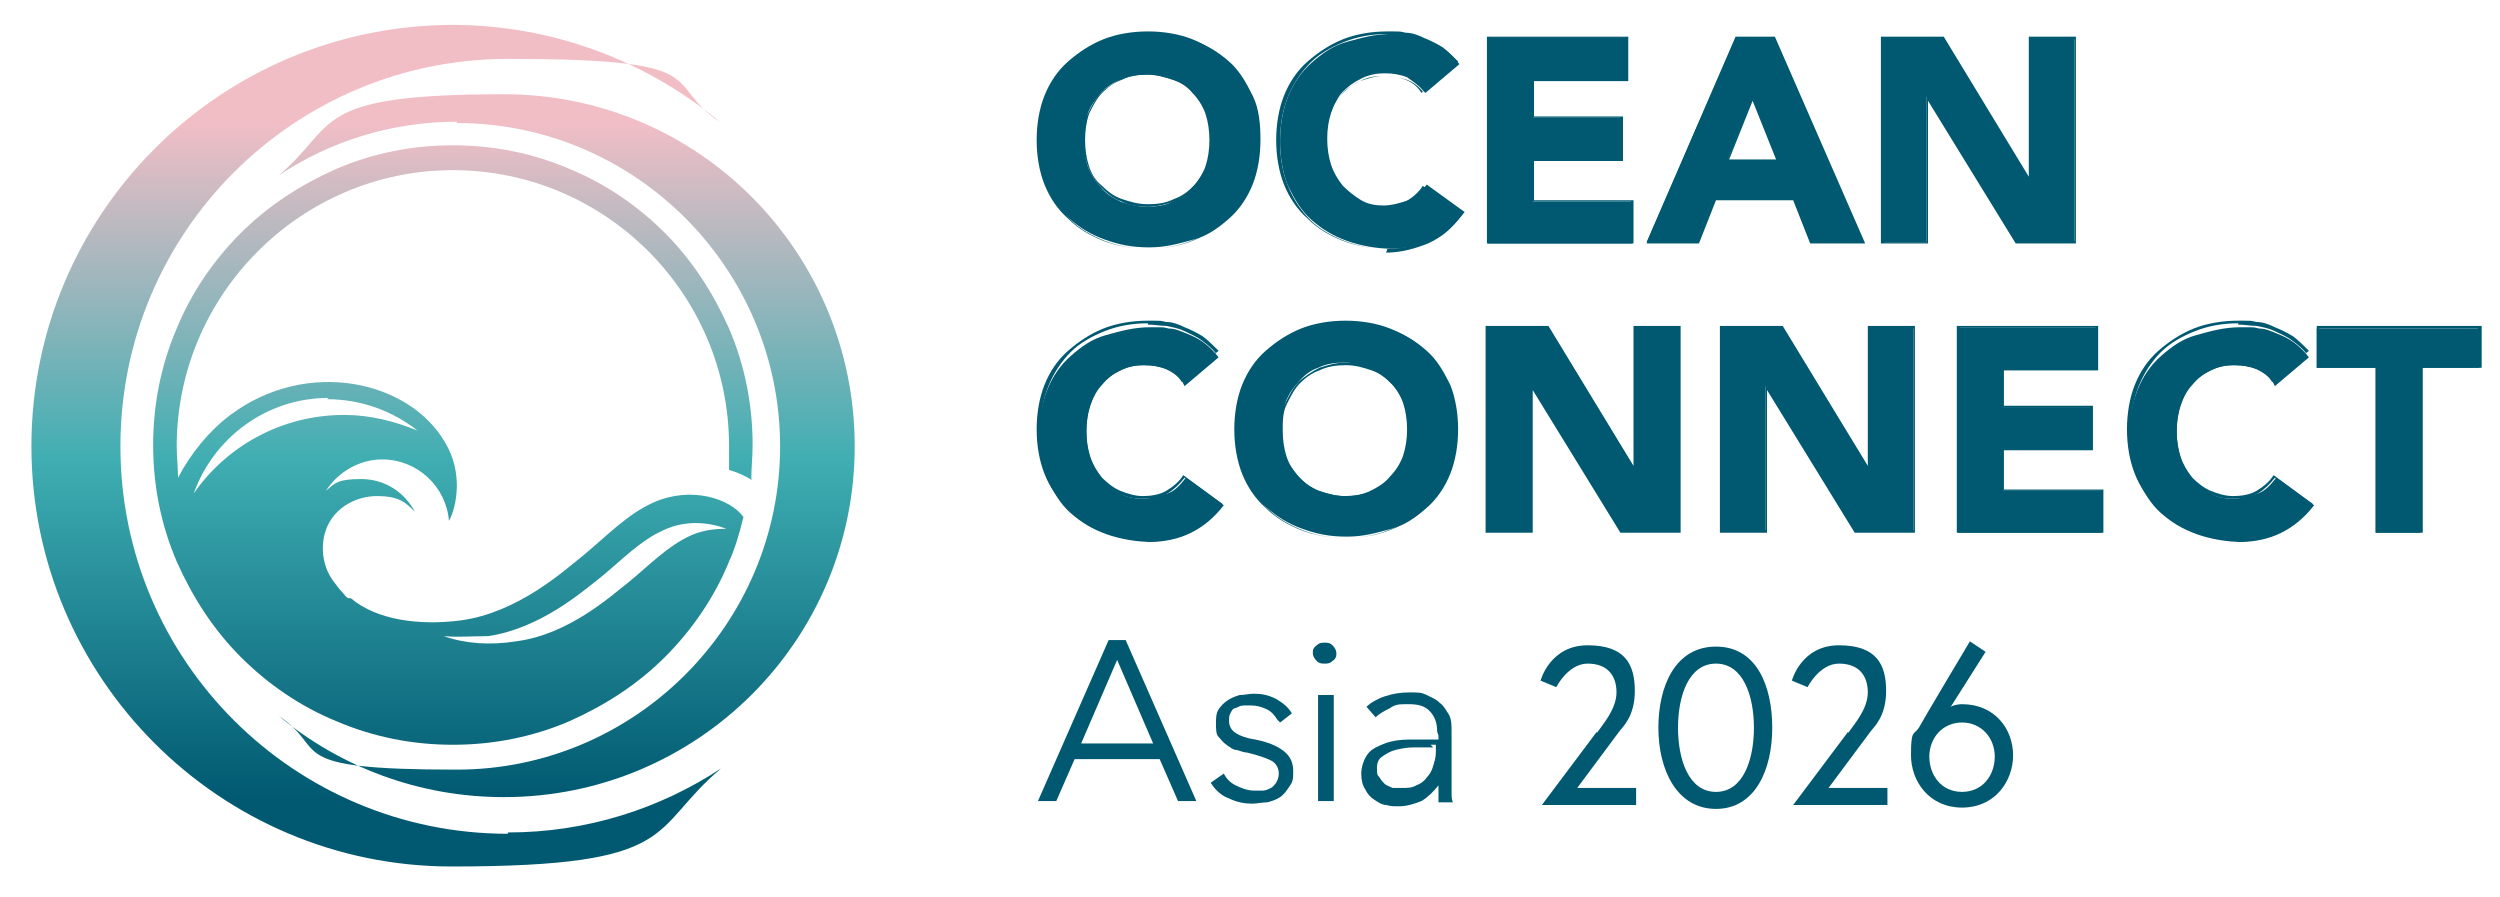 <?xml version="1.0" encoding="UTF-8"?>
<svg id="Layer_1" xmlns="http://www.w3.org/2000/svg" xmlns:xlink="http://www.w3.org/1999/xlink" version="1.1" viewBox="0 0 191 68.5">
  <!-- Generator: Adobe Illustrator 29.5.1, SVG Export Plug-In . SVG Version: 2.1.0 Build 141)  -->
  <defs>
    <style>
      .st0 {
        fill: #005971;
      }

      .st1 {
        fill: url(#linear-gradient2);
      }

      .st2 {
        fill: url(#linear-gradient1);
      }

      .st3 {
        fill: url(#linear-gradient);
      }

      .st4 {
        isolation: isolate;
      }
    </style>
    <linearGradient id="linear-gradient" x1="28.7" y1="60.8" x2="28.7" y2="9.1" gradientTransform="translate(0 70.1) scale(1 -1)" gradientUnits="userSpaceOnUse">
      <stop offset="0" stop-color="#f2bec6"/>
      <stop offset=".5" stop-color="#3faeb2"/>
      <stop offset="1" stop-color="#005971"/>
    </linearGradient>
    <linearGradient id="linear-gradient1" x1="43.3" y1="60.8" x2="43.3" y2="9.1" gradientTransform="translate(0 70.1) scale(1 -1)" gradientUnits="userSpaceOnUse">
      <stop offset="0" stop-color="#f2bec6"/>
      <stop offset=".5" stop-color="#3faeb2"/>
      <stop offset="1" stop-color="#005971"/>
    </linearGradient>
    <linearGradient id="linear-gradient2" x1="34.6" y1="60.8" x2="34.6" y2="9.1" gradientTransform="translate(0 70.1) scale(1 -1)" gradientUnits="userSpaceOnUse">
      <stop offset="0" stop-color="#f2bec6"/>
      <stop offset=".5" stop-color="#3faeb2"/>
      <stop offset="1" stop-color="#005971"/>
    </linearGradient>
  </defs>
  <g>
    <path class="st0" d="M85.3,50.3l2.8,6.5h-5.5l2.8-6.5h0ZM84.7,48.9l-5.4,12.3h1.4l1.4-3.2h6.5l1.4,3.2h1.4l-5.4-12.3h-1.2Z"/>
    <path class="st0" d="M97.6,55c-.2-.3-.4-.6-.8-.8s-.8-.3-1.2-.3-.4,0-.6,0-.4.1-.6.2c-.2,0-.3.2-.4.4-.1.2-.1.3-.1.6,0,.4.2.7.5.9.3.2.8.4,1.5.5,1,.2,1.7.5,2.2.9.5.4.7.9.7,1.5s0,.8-.3,1.2c-.2.3-.4.6-.7.8s-.6.3-1,.4c-.4,0-.8.1-1.1.1-.6,0-1.2-.1-1.8-.4-.6-.2-1.1-.7-1.4-1.2l1-.7c.2.4.5.7.9.9s.9.4,1.4.4.5,0,.7,0c.2,0,.4-.1.6-.2.2-.1.3-.3.4-.4.1-.2.2-.4.2-.7,0-.4-.2-.8-.6-1s-1-.4-1.8-.6c-.2,0-.5-.1-.8-.2-.3,0-.5-.2-.8-.4s-.4-.4-.6-.6-.2-.6-.2-1,0-.8.2-1.1.4-.5.7-.7c.3-.2.6-.3.9-.4.4,0,.7-.1,1.1-.1.6,0,1.1.1,1.7.4.5.3.9.6,1.2,1.1,0,0-.9.7-.9.7Z"/>
    <path class="st0" d="M101.9,61.2h-1.2v-8.1h1.2v8.1ZM102.1,49.9c0,.2,0,.4-.3.6-.2.2-.4.2-.6.2s-.4,0-.6-.2c-.2-.2-.3-.4-.3-.6s0-.4.3-.6c.2-.2.4-.2.6-.2s.4,0,.6.2c.2.2.3.4.3.6"/>
    <path class="st0" d="M109.5,57.1c-.5,0-1,0-1.5,0s-1,.1-1.4.2c-.4.1-.7.3-1,.5-.3.2-.4.5-.4.9s0,.5.2.7c.1.2.3.4.4.5s.4.2.6.3c.2,0,.5,0,.7,0,.4,0,.8,0,1.1-.2.3-.1.6-.3.8-.6.2-.2.4-.5.5-.9.1-.3.2-.7.2-1v-.6h-.4,0ZM109.8,55.9c0-.7-.2-1.2-.6-1.6s-.9-.5-1.6-.5-1,0-1.4.3c-.4.2-.8.4-1.1.7l-.7-.8c.3-.3.8-.6,1.4-.8.6-.2,1.2-.3,1.9-.3s.9,0,1.3.2.7.3,1,.6c.3.2.5.6.7.9.2.4.2.8.2,1.3v3.6c0,.3,0,.6,0,1,0,.3,0,.6.1.8h-1.1c0-.2,0-.4,0-.6,0-.2,0-.5,0-.7h0c-.4.5-.8.9-1.3,1.2-.5.2-1.1.4-1.7.4s-.6,0-1-.1c-.3,0-.6-.2-.9-.4s-.5-.4-.7-.8c-.2-.3-.3-.7-.3-1.2s.2-1.1.5-1.5c.3-.4.8-.6,1.3-.8.5-.2,1.2-.3,1.9-.3.7,0,1.4,0,2.2,0v-.3h0Z"/>
    <g class="st4">
      <g class="st4">
        <path class="st0" d="M122,56c.4-.6,1.5-1.8,1.5-3.1s-.7-2.2-2.2-2.2-2.4,1.8-2.4,1.8l-1.2-.5s.7-2.7,3.6-2.7,3.6,1.5,3.6,3.5-1,2.8-1.2,3.1l-3.2,4.3h4.5v1.3h-7.2l4.2-5.6Z"/>
        <path class="st0" d="M135.4,55.6c0,3.2-1.3,6.2-4.3,6.2s-4.4-3-4.4-6.2,1.3-6.2,4.4-6.2,4.3,3,4.3,6.2ZM134,55.6c0-2.4-.8-4.9-2.9-4.9s-2.9,2.5-2.9,4.9.8,4.9,2.9,4.9,2.9-2.5,2.9-4.9Z"/>
        <path class="st0" d="M141.2,56c.4-.6,1.5-1.8,1.5-3.1s-.7-2.2-2.2-2.2-2.4,1.8-2.4,1.8l-1.2-.5s.7-2.7,3.6-2.7,3.6,1.5,3.6,3.5-1,2.8-1.2,3.1l-3.2,4.3h4.5v1.3h-7.2l4.2-5.6Z"/>
        <path class="st0" d="M149,54s.4-.2.9-.2c2.5,0,3.9,1.9,3.9,3.9s-1.4,4-3.9,4-3.9-2-3.9-4,.2-1.5.6-2.1c.2-.4,3.9-6.6,3.9-6.6l1.2.8-2.6,4.1ZM147.4,57.8c0,1.4.9,2.7,2.5,2.7s2.5-1.3,2.5-2.7-1-2.6-2.5-2.6-2.5,1.2-2.5,2.6Z"/>
      </g>
    </g>
  </g>
  <g>
    <g>
      <path class="st0" d="M79.3,10.7c0-1.2.2-2.4.6-3.4.4-1,1-1.9,1.8-2.6.8-.7,1.6-1.3,2.7-1.6s2.1-.6,3.4-.6,2.3.2,3.4.6,1.9.9,2.7,1.6,1.3,1.6,1.8,2.6.6,2.2.6,3.4-.2,2.4-.6,3.4c-.4,1-1,1.9-1.8,2.6s-1.6,1.3-2.7,1.6-2.1.6-3.4.6-2.3-.2-3.4-.6-1.9-.9-2.7-1.6-1.3-1.6-1.8-2.6c-.4-1-.6-2.2-.6-3.4ZM82.8,10.7c0,.7.1,1.4.3,2s.6,1.1,1,1.6.9.8,1.5,1.1c.6.2,1.3.4,2,.4s1.4-.1,2-.4,1.1-.6,1.5-1.1c.4-.4.8-1,1-1.6.2-.6.3-1.3.3-2s-.1-1.4-.3-2-.6-1.2-1-1.6c-.4-.5-.9-.8-1.5-1-.6-.2-1.3-.4-2-.4s-1.4.1-2,.4c-.6.2-1.1.6-1.5,1-.4.5-.8,1-1,1.6s-.3,1.3-.3,2Z"/>
      <path class="st0" d="M87.7,19c-1.2,0-2.4-.2-3.4-.6-1-.4-1.9-.9-2.7-1.7-.8-.7-1.4-1.6-1.8-2.6-.4-1-.6-2.2-.6-3.4s.2-2.4.6-3.4c.4-1,1-1.9,1.8-2.6.8-.7,1.7-1.3,2.7-1.7s2.2-.6,3.4-.6,2.4.2,3.4.6c1,.4,1.9,1,2.7,1.7.8.7,1.4,1.6,1.8,2.6.4,1,.6,2.2.6,3.4s-.2,2.4-.6,3.4c-.4,1-1,1.9-1.8,2.6-.8.7-1.7,1.3-2.7,1.7-1,.4-2.2.6-3.4.6ZM87.7,2.6c-1.2,0-2.3.2-3.3.6s-1.9.9-2.6,1.6c-.7.7-1.3,1.6-1.7,2.6s-.6,2.1-.6,3.4.2,2.4.6,3.4c.4,1,1,1.9,1.7,2.6.7.7,1.6,1.2,2.6,1.6,1,.4,2.1.6,3.3.6s2.3-.2,3.3-.6,1.9-.9,2.6-1.6c.7-.7,1.3-1.6,1.7-2.6.4-1,.6-2.1.6-3.4s-.2-2.4-.6-3.4c-.4-1-1-1.9-1.7-2.6-.7-.7-1.6-1.2-2.6-1.6-1-.4-2.1-.6-3.3-.6ZM87.7,15.8c-.8,0-1.4-.1-2-.4-.6-.2-1.1-.6-1.6-1.1-.4-.5-.8-1-1-1.6s-.4-1.3-.4-2,.1-1.4.4-2,.6-1.2,1-1.6,1-.8,1.6-1.1c.6-.2,1.3-.4,2-.4s1.4.1,2,.4,1.1.6,1.6,1.1c.4.5.8,1,1,1.6s.4,1.3.4,2-.1,1.4-.4,2c-.2.6-.6,1.2-1,1.6-.4.5-1,.8-1.6,1.1-.6.2-1.3.4-2,.4ZM87.7,5.7c-.7,0-1.4.1-2,.4-.6.2-1.1.6-1.5,1-.4.4-.7,1-1,1.6-.2.6-.3,1.3-.3,2s.1,1.4.3,2c.2.6.5,1.1,1,1.5.4.4.9.8,1.5,1s1.2.4,2,.4,1.4-.1,2-.4c.6-.2,1.1-.6,1.5-1,.4-.4.7-1,1-1.5.2-.6.3-1.3.3-2s-.1-1.4-.3-2c-.2-.6-.5-1.1-1-1.6-.4-.4-.9-.8-1.5-1s-1.2-.4-2-.4Z"/>
    </g>
    <g>
      <path class="st0" d="M108.7,6.9c-.3-.4-.8-.7-1.2-1-.5-.2-1.1-.3-1.7-.3s-1.2.1-1.8.4-1,.6-1.4,1-.7,1-.9,1.6-.3,1.3-.3,2,.1,1.4.3,2,.5,1.1.9,1.6c.4.4.9.8,1.4,1.1s1.1.4,1.7.4,1.3-.2,1.9-.4,1-.7,1.4-1.2l2.9,2.1c-.7.9-1.5,1.6-2.5,2.1s-2.1.7-3.1.7-2.3-.2-3.4-.6-1.9-.9-2.7-1.6-1.3-1.6-1.8-2.6c-.4-1-.6-2.2-.6-3.4s.2-2.4.6-3.4c.4-1,1-1.9,1.8-2.6s1.6-1.3,2.7-1.6,2.1-.6,3.4-.6.9,0,1.4.1c.5,0,.9.2,1.4.4s.9.4,1.3.7c.4.3.8.7,1.1,1.1l-2.6,2.2h0Z"/>
      <path class="st0" d="M106,19c-1.2,0-2.4-.2-3.4-.6-1-.4-1.9-.9-2.7-1.7-.8-.7-1.4-1.6-1.8-2.6-.4-1-.6-2.2-.6-3.4s.2-2.4.6-3.4c.4-1,1-1.9,1.8-2.6s1.7-1.3,2.7-1.7,2.2-.6,3.4-.6.9,0,1.4.1c.5,0,1,.2,1.4.4.5.2.9.4,1.4.7.4.3.8.7,1.2,1.1h0c0,0-2.8,2.4-2.8,2.4h0c-.3-.5-.7-.8-1.2-1-.5-.2-1-.3-1.7-.3s-1.2.1-1.8.4c-.5.2-1,.6-1.4,1-.4.4-.7,1-.9,1.6-.2.6-.3,1.3-.3,2s.1,1.4.3,2c.2.6.5,1.1.9,1.6.4.4.9.8,1.4,1,.5.2,1.1.4,1.7.4s1.3-.1,1.8-.4c.5-.3,1-.7,1.3-1.2h0c0,0,3,2.2,3,2.2h0c-.7,1-1.5,1.7-2.6,2.2-1,.4-2.1.7-3.2.7h0ZM106,2.6c-1.2,0-2.3.2-3.3.6s-1.9.9-2.6,1.6c-.7.7-1.3,1.6-1.7,2.6-.4,1-.6,2.1-.6,3.4s.2,2.4.6,3.4c.4,1,1,1.9,1.7,2.6.7.7,1.6,1.2,2.6,1.6,1,.4,2.1.6,3.3.6s2.1-.2,3.1-.7c1-.4,1.8-1.1,2.4-1.9l-2.7-2c-.4.5-.8.9-1.3,1.2-.6.3-1.2.4-1.9.4s-1.2-.1-1.8-.4c-.6-.2-1-.6-1.4-1.1-.4-.5-.7-1-1-1.6-.2-.6-.4-1.3-.4-2s.1-1.4.4-2c.2-.6.6-1.2,1-1.6.4-.5.9-.8,1.5-1.1.6-.2,1.2-.4,1.8-.4s1.2.1,1.8.3c.5.2.9.5,1.2.9l2.5-2c-.3-.4-.7-.7-1.1-1-.4-.3-.9-.5-1.3-.7s-.9-.3-1.4-.4-.9-.1-1.4-.1h0Z"/>
    </g>
    <g>
      <path class="st0" d="M113.7,2.9h10.6v3.2h-7.2v2.9h6.8v3.2h-6.8v3.2h7.6v3.2h-11V2.9h0Z"/>
      <path class="st0" d="M124.8,18.6h-11.2V2.8h10.8v3.4h-7.2v2.7h6.8v3.4h-6.8v3h7.6v3.4h0ZM113.8,18.4h10.8v-3h-7.6v-3.4h6.8v-3h-6.8v-3.1h7.2v-3h-10.4v15.4h0Z"/>
    </g>
    <g>
      <path class="st0" d="M132.6,2.9h2.8l6.8,15.6h-3.9l-1.3-3.3h-6.1l-1.3,3.3h-3.8l6.8-15.6h0ZM133.9,7.4l-1.9,4.8h3.8l-1.9-4.8h0Z"/>
      <path class="st0" d="M142.4,18.6h-4.1l-1.3-3.3h-5.9l-1.3,3.3h-4,0c0-.1,6.8-15.8,6.8-15.8h3c0,0,6.9,15.8,6.9,15.8h0ZM138.4,18.4h3.7l-6.7-15.4h-2.7l-6.7,15.4h3.6l1.3-3.3h6.2l1.3,3.3h0ZM136,12.4h-4.1l2-5.2,2.1,5.2ZM132.2,12.2h3.5l-1.8-4.5-1.8,4.5Z"/>
    </g>
    <g>
      <path class="st0" d="M143.8,2.9h4.7l6.6,10.9h0V2.9h3.4v15.6h-4.5l-6.8-11.1h0v11.1h-3.4V2.9Z"/>
      <path class="st0" d="M158.7,18.6h-4.7l-6.7-10.9v10.9h-3.6V2.8h4.8l6.5,10.7V2.8h3.6v15.8ZM154.2,18.4h4.3V3h-3.2v10.9h-.2l-6.6-10.8h-4.5v15.4h3.2V7.3h.2l6.8,11.1h0Z"/>
    </g>
    <g>
      <path class="st0" d="M90.3,29.1c-.3-.4-.8-.7-1.2-.9-.5-.2-1.1-.3-1.7-.3s-1.2.1-1.8.4-1,.6-1.4,1.1c-.4.4-.7,1-.9,1.6s-.3,1.3-.3,2,.1,1.4.3,2c.2.6.5,1.1.9,1.6.4.4.9.8,1.4,1.1s1.1.4,1.7.4,1.3-.2,1.9-.4,1-.7,1.4-1.2l2.9,2.1c-.7.9-1.5,1.6-2.5,2.1s-2.1.7-3.1.7-2.3-.2-3.4-.6-1.9-.9-2.7-1.6-1.3-1.6-1.8-2.6c-.4-1-.6-2.2-.6-3.4s.2-2.4.6-3.4c.4-1,1-1.9,1.8-2.6s1.6-1.3,2.7-1.6,2.1-.6,3.4-.6.9,0,1.4.1c.5,0,.9.2,1.4.4s.9.4,1.3.7c.4.3.8.7,1.1,1.1l-2.6,2.2h0Z"/>
      <path class="st0" d="M87.7,41.1c-1.2,0-2.4-.2-3.4-.6-1-.4-1.9-.9-2.7-1.7-.8-.7-1.4-1.6-1.8-2.6-.4-1-.6-2.2-.6-3.4s.2-2.4.6-3.4c.4-1,1-1.9,1.8-2.6.8-.7,1.7-1.3,2.7-1.7,1-.4,2.2-.6,3.4-.6s.9,0,1.4.1c.5,0,1,.2,1.4.4.5.2.9.4,1.4.7.4.3.8.7,1.2,1.1h0c0,0-2.8,2.4-2.8,2.4h0c-.3-.5-.7-.8-1.2-1-.5-.2-1-.3-1.7-.3s-1.2.1-1.8.4c-.5.2-1,.6-1.4,1-.4.4-.7,1-.9,1.6-.2.6-.3,1.3-.3,2s.1,1.4.3,2c.2.6.5,1.1.9,1.6.4.4.9.8,1.4,1,.5.2,1.1.4,1.7.4s1.3-.1,1.8-.4c.5-.3,1-.7,1.3-1.2h0c0,0,3,2.2,3,2.2h0c-.7,1-1.5,1.7-2.6,2.2-1,.4-2.1.7-3.2.7h0ZM87.7,24.7c-1.2,0-2.3.2-3.3.6s-1.9.9-2.6,1.6c-.7.7-1.3,1.6-1.7,2.6s-.6,2.1-.6,3.4.2,2.4.6,3.4,1,1.9,1.7,2.6c.7.7,1.6,1.2,2.6,1.6,1,.4,2.1.6,3.3.6s2.1-.2,3.1-.7c1-.4,1.8-1.1,2.4-1.9l-2.7-2c-.4.5-.8.9-1.3,1.2-.6.3-1.2.4-1.9.4s-1.2-.1-1.8-.4c-.6-.2-1-.6-1.4-1.1-.4-.5-.7-1-1-1.6-.2-.6-.4-1.3-.4-2.1s.1-1.4.4-2c.2-.6.6-1.2,1-1.6s.9-.8,1.5-1.1c.6-.2,1.2-.4,1.8-.4s1.2.1,1.8.3c.5.2.9.5,1.2.9l2.5-2c-.3-.4-.7-.7-1.1-1-.4-.3-.9-.5-1.3-.7-.4-.2-.9-.3-1.4-.4-.5,0-.9-.1-1.4-.1h0Z"/>
    </g>
    <g>
      <path class="st0" d="M94.4,32.8c0-1.2.2-2.4.6-3.4.4-1,1-1.9,1.8-2.6s1.6-1.3,2.7-1.6,2.1-.6,3.4-.6,2.3.2,3.4.6,1.9.9,2.7,1.6,1.3,1.6,1.8,2.6c.4,1,.6,2.2.6,3.4s-.2,2.4-.6,3.4c-.4,1-1,1.9-1.8,2.6s-1.6,1.3-2.7,1.6-2.1.6-3.4.6-2.3-.2-3.4-.6-1.9-.9-2.7-1.6-1.3-1.6-1.8-2.6c-.4-1-.6-2.2-.6-3.4ZM97.9,32.8c0,.7.1,1.4.3,2,.2.6.6,1.1,1,1.6s.9.8,1.5,1.1c.6.2,1.3.4,2,.4s1.4-.1,2-.4,1.1-.6,1.5-1.1c.4-.4.8-1,1-1.6.2-.6.3-1.3.3-2s-.1-1.4-.3-2-.6-1.2-1-1.6-.9-.8-1.5-1.1c-.6-.2-1.3-.4-2-.4s-1.4.1-2,.4c-.6.2-1.1.6-1.5,1.1-.4.4-.8,1-1,1.6s-.3,1.3-.3,2Z"/>
      <path class="st0" d="M102.8,41.1c-1.2,0-2.4-.2-3.4-.6-1-.4-1.9-.9-2.7-1.7-.8-.7-1.4-1.6-1.8-2.6-.4-1-.6-2.2-.6-3.4s.2-2.4.6-3.4c.4-1,1-1.9,1.8-2.6.8-.7,1.7-1.3,2.7-1.7,1-.4,2.2-.6,3.4-.6s2.4.2,3.4.6c1,.4,1.9.9,2.7,1.7.8.7,1.4,1.6,1.8,2.6.4,1,.6,2.2.6,3.4s-.2,2.4-.6,3.4c-.4,1-1,1.9-1.8,2.6-.8.7-1.7,1.3-2.7,1.7-1,.4-2.2.6-3.4.6ZM102.8,24.7c-1.2,0-2.3.2-3.3.6s-1.9.9-2.6,1.6c-.7.7-1.3,1.6-1.7,2.6-.4,1-.6,2.1-.6,3.4s.2,2.4.6,3.4c.4,1,1,1.9,1.7,2.6.7.7,1.6,1.2,2.6,1.6,1,.4,2.1.6,3.3.6s2.3-.2,3.3-.6,1.9-.9,2.6-1.6c.7-.7,1.3-1.6,1.7-2.6.4-1,.6-2.1.6-3.4s-.2-2.4-.6-3.4c-.4-1-1-1.9-1.7-2.6-.7-.7-1.6-1.2-2.6-1.6-1-.4-2.1-.6-3.3-.6ZM102.8,38c-.8,0-1.4-.1-2-.4-.6-.2-1.1-.6-1.6-1.1-.4-.5-.8-1-1-1.6s-.4-1.3-.4-2.1.1-1.4.4-2,.6-1.2,1-1.6,1-.8,1.6-1.1c.6-.2,1.3-.4,2-.4s1.4.1,2,.4,1.1.6,1.6,1.1c.4.5.8,1,1,1.6s.4,1.3.4,2-.1,1.4-.4,2.1c-.2.6-.6,1.2-1,1.6-.4.5-1,.8-1.6,1.1-.6.2-1.3.4-2,.4ZM102.8,27.9c-.7,0-1.4.1-2,.4-.6.2-1.1.6-1.5,1-.4.4-.7,1-1,1.6s-.3,1.3-.3,2,.1,1.4.3,2c.2.6.5,1.1,1,1.6.4.4.9.8,1.5,1s1.2.4,2,.4,1.4-.1,2-.4c.6-.2,1.1-.6,1.5-1,.4-.4.7-1,1-1.6.2-.6.3-1.3.3-2s-.1-1.4-.3-2c-.2-.6-.5-1.1-1-1.6-.4-.4-.9-.8-1.5-1s-1.2-.4-2-.4Z"/>
    </g>
    <g>
      <path class="st0" d="M113.6,25h4.7l6.6,10.8h0v-10.8h3.4v15.6h-4.5l-6.8-11.1h0v11.1h-3.4v-15.6Z"/>
      <path class="st0" d="M128.5,40.7h-4.7l-6.7-10.9v10.9h-3.6v-15.8h4.8l6.5,10.7v-10.7h3.6v15.8ZM123.9,40.5h4.3v-15.4h-3.2v10.8h-.2l-6.6-10.8h-4.5v15.4h3.2v-11.1h.2l6.8,11.1h0Z"/>
    </g>
    <g>
      <path class="st0" d="M131.5,25h4.7l6.6,10.8h0v-10.8h3.4v15.6h-4.5l-6.8-11.1h0v11.1h-3.4v-15.6Z"/>
      <path class="st0" d="M146.4,40.7h-4.7l-6.7-10.9v10.9h-3.6v-15.8h4.8l6.5,10.7v-10.7h3.6v15.8ZM141.9,40.5h4.3v-15.4h-3.2v10.8h-.2l-6.6-10.8h-4.5v15.4h3.2v-11.1h.2l6.8,11.1h0Z"/>
    </g>
    <g>
      <path class="st0" d="M149.6,25h10.6v3.2h-7.2v2.9h6.8v3.2h-6.8v3.2h7.6v3.2h-11v-15.6h0Z"/>
      <path class="st0" d="M160.7,40.7h-11.2v-15.8h10.8v3.4h-7.2v2.7h6.8v3.4h-6.8v3h7.6v3.4h0ZM149.7,40.5h10.8v-3h-7.6v-3.4h6.8v-3h-6.8v-3.1h7.2v-3h-10.4v15.4h0Z"/>
    </g>
    <g>
      <path class="st0" d="M173.6,29.1c-.3-.4-.8-.7-1.2-.9-.5-.2-1.1-.3-1.7-.3s-1.2.1-1.8.4-1,.6-1.4,1.1c-.4.4-.7,1-.9,1.6s-.3,1.3-.3,2,.1,1.4.3,2c.2.6.5,1.1.9,1.6.4.4.9.8,1.4,1.1s1.1.4,1.7.4,1.3-.2,1.9-.4,1-.7,1.4-1.2l2.9,2.1c-.7.9-1.5,1.6-2.5,2.1s-2.1.7-3.1.7-2.3-.2-3.4-.6-1.9-.9-2.7-1.6-1.3-1.6-1.8-2.6c-.4-1-.6-2.2-.6-3.4s.2-2.4.6-3.4c.4-1,1-1.9,1.8-2.6s1.6-1.3,2.7-1.6,2.1-.6,3.4-.6.9,0,1.4.1c.5,0,.9.2,1.4.4s.9.4,1.3.7c.4.3.8.7,1.1,1.1l-2.6,2.2h0Z"/>
      <path class="st0" d="M171,41.1c-1.2,0-2.4-.2-3.4-.6-1-.4-1.9-.9-2.7-1.7-.8-.7-1.4-1.6-1.8-2.6-.4-1-.6-2.2-.6-3.4s.2-2.4.6-3.4c.4-1,1-1.9,1.8-2.6.8-.7,1.7-1.3,2.7-1.7,1-.4,2.2-.6,3.4-.6s.9,0,1.4.1c.5,0,1,.2,1.4.4.5.2.9.4,1.4.7.4.3.8.7,1.2,1.1h0c0,0-2.8,2.4-2.8,2.4h0c-.3-.5-.7-.8-1.2-1-.5-.2-1-.3-1.7-.3s-1.2.1-1.8.4c-.5.2-1,.6-1.4,1-.4.4-.7,1-.9,1.6-.2.6-.3,1.3-.3,2s.1,1.4.3,2c.2.6.5,1.1.9,1.6.4.4.9.8,1.4,1,.5.2,1.1.4,1.7.4s1.3-.1,1.8-.4c.5-.3,1-.7,1.3-1.2h0c0,0,3,2.2,3,2.2h0c-.7,1-1.5,1.7-2.6,2.2-1,.4-2.1.7-3.2.7h0ZM171,24.7c-1.2,0-2.3.2-3.3.6s-1.9.9-2.6,1.6c-.7.7-1.3,1.6-1.7,2.6-.4,1-.6,2.1-.6,3.4s.2,2.4.6,3.4c.4,1,1,1.9,1.7,2.6.7.7,1.6,1.2,2.6,1.6,1,.4,2.1.6,3.3.6s2.1-.2,3.1-.7c1-.4,1.8-1.1,2.4-1.9l-2.7-2c-.4.5-.8.9-1.3,1.2-.6.3-1.2.4-1.9.4s-1.2-.1-1.8-.4c-.6-.2-1-.6-1.4-1.1-.4-.5-.7-1-1-1.6-.2-.6-.4-1.3-.4-2.1s.1-1.4.4-2c.2-.6.6-1.2,1-1.6s.9-.8,1.5-1.1c.6-.2,1.2-.4,1.8-.4s1.2.1,1.8.3c.5.2.9.5,1.2.9l2.5-2c-.3-.4-.7-.7-1.1-1-.4-.3-.9-.5-1.3-.7-.4-.2-.9-.3-1.4-.4-.5,0-.9-.1-1.4-.1h0Z"/>
    </g>
    <g>
      <path class="st0" d="M181.5,28.1h-4.5v-3h12.4v3h-4.5v12.6h-3.4v-12.6h0Z"/>
      <path class="st0" d="M185.1,40.7h-3.6v-12.6h-4.5v-3.2h12.6v3.2h-4.5v12.6h0ZM181.6,40.5h3.2v-12.6h4.5v-2.8h-12.1v2.8h4.5v12.6h0Z"/>
    </g>
  </g>
  <g>
    <path class="st3" d="M38.8,63.7c-16.3,0-29.6-13.2-29.6-29.6S22.5,4.5,38.8,4.5s11.6,1.8,16.3,4.9c-5.6-4.7-12.8-7.5-20.6-7.5C16.7,2,2.4,16.4,2.4,34.1s14.4,32.1,32.1,32.1,15-2.8,20.6-7.5c-4.7,3.1-10.3,4.9-16.3,4.9h0Z"/>
    <path class="st2" d="M34.9,9.4c13.6,0,24.7,11.1,24.7,24.7s-11.1,24.7-24.7,24.7-9.7-1.5-13.6-4.1c4.7,3.9,10.7,6.2,17.2,6.2,14.8,0,26.8-12,26.8-26.8S53.4,7.2,38.5,7.2s-12.6,2.3-17.2,6.2c3.9-2.6,8.6-4.1,13.6-4.1Z"/>
    <path class="st1" d="M25,30.5c2.6,0,5,.9,6.9,2.4-1.7-.7-3.6-1.2-5.6-1.2-4.8,0-9,2.4-11.5,6,1.5-4.2,5.5-7.3,10.3-7.3h0ZM37.3,48.6c4-.6,7.2-3.4,8.6-4.5,1.6-1.3,3-2.8,4.8-3.6,1.7-.8,3.5-.6,4.8-.1-.9,0-1.8.1-2.7.5-1.8.8-3.2,2.3-4.8,3.6-1.4,1.1-4.6,4-8.6,4.5-1.9.3-3.8.2-5.5-.4,1.1.1,2.3,0,3.4,0h0ZM57.4,36.6c0-.9.1-1.7.1-2.6,0-3.1-.6-6.1-1.8-8.9-1.2-2.7-2.8-5.2-4.9-7.3s-4.6-3.8-7.3-4.9c-2.8-1.2-5.8-1.8-8.9-1.8s-6.1.6-8.9,1.8c-2.7,1.2-5.2,2.8-7.3,4.9-2.1,2.1-3.8,4.6-4.9,7.3-1.2,2.8-1.8,5.8-1.8,8.9s.6,6.1,1.8,8.9c1.2,2.7,2.8,5.2,4.9,7.3,2.1,2.1,4.6,3.8,7.3,4.9,2.8,1.2,5.8,1.8,8.9,1.8s6.1-.6,8.9-1.8c2.7-1.2,5.2-2.8,7.3-4.9,2.1-2.1,3.8-4.6,4.9-7.3.5-1.1.8-2.2,1.1-3.4-1-1.4-4-2.4-6.9-1.1-2,.9-3.6,2.6-5.3,4-1.5,1.2-5,4.4-9.4,5-3.1.4-6.4,0-8.4-1.7,0,0,0,0,0,0,0,0,0,0-.2,0-.2-.1-.3-.3-.4-.4-.3-.3-.5-.6-.8-1-.7-1-.9-2.3-.6-3.5.5-1.9,2.3-2.9,4-2.9s2.2.5,2.9,1.2c-.8-1.5-2.3-2.5-4.1-2.5s-2,.3-2.7.9c.9-1.4,2.5-2.4,4.3-2.4,2.7,0,4.9,2.1,5.1,4.7.6-1.1,1.1-3.7-.3-6-2.7-4.7-10.5-6.5-16.4-2.1-1.6,1.2-3,2.9-4,4.8,0-.8-.1-1.6-.1-2.4,0-11.6,9.5-21.1,21.1-21.1s21.1,9.4,21.1,21.1,0,1.2,0,1.8c.7.2,1.3.5,1.8.8"/>
  </g>
</svg>